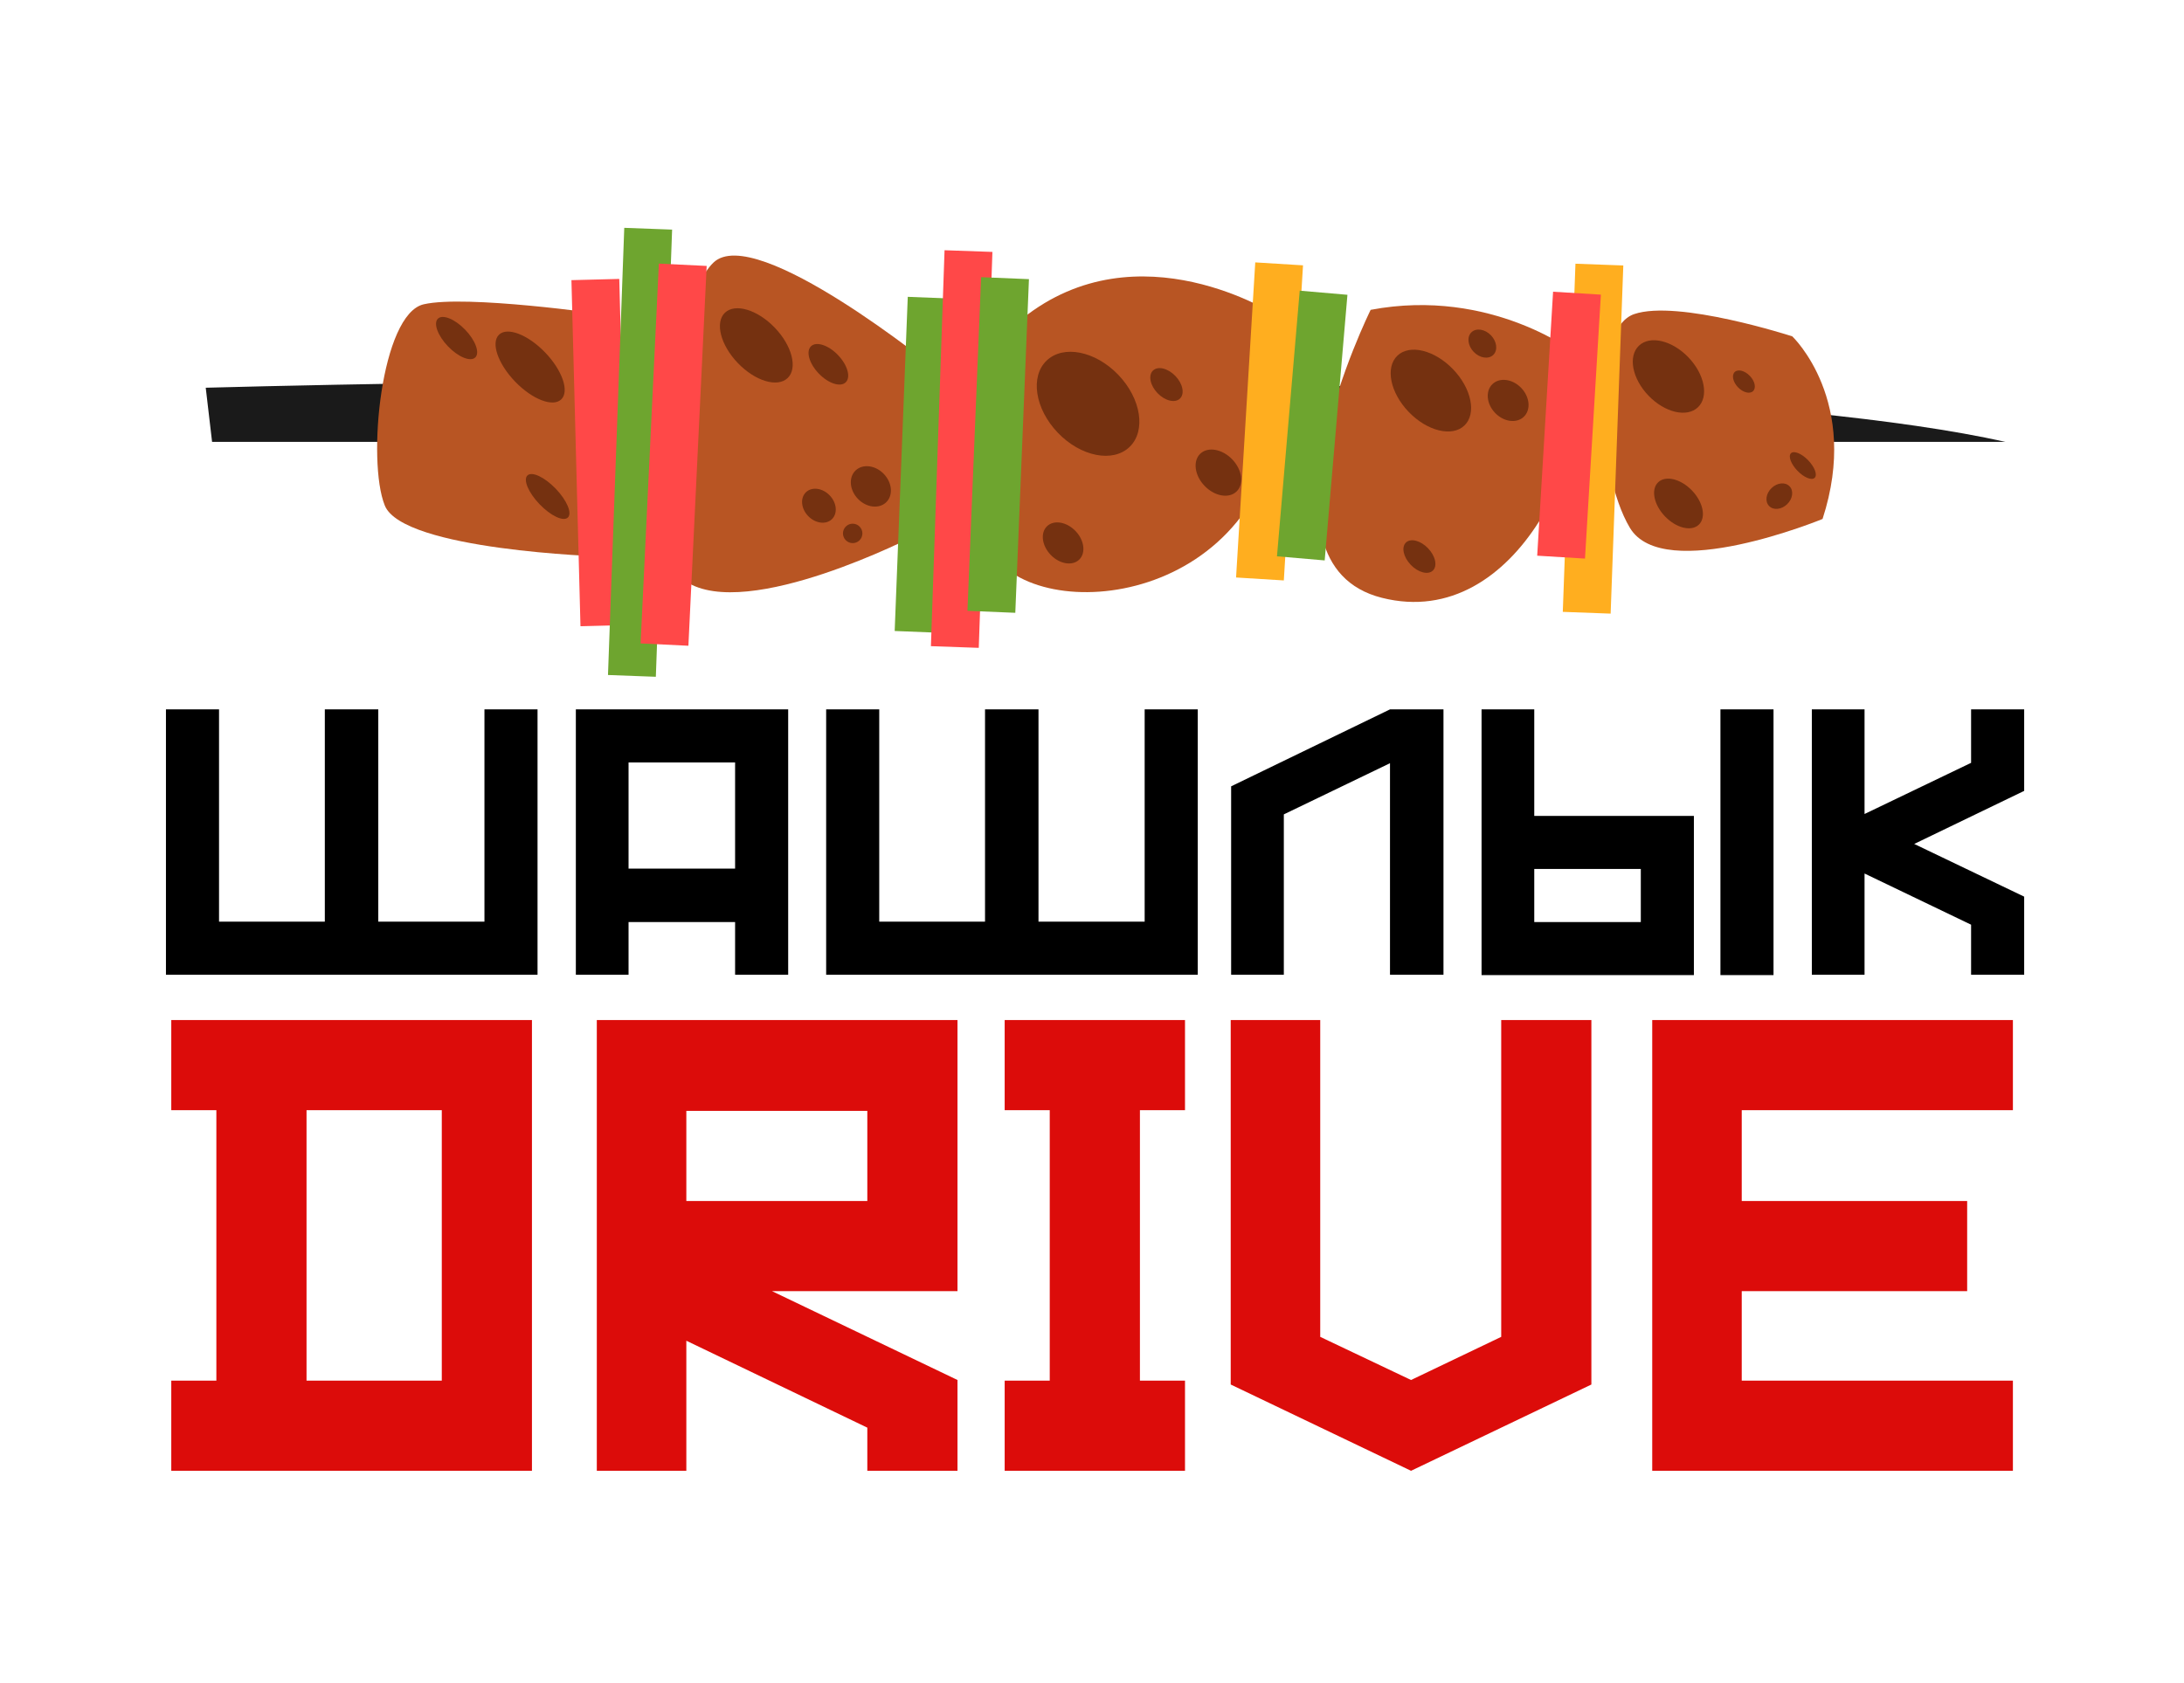 <?xml version="1.0" encoding="UTF-8"?> <svg xmlns="http://www.w3.org/2000/svg" width="144" height="111" viewBox="0 0 144 111" fill="none"><g clip-path="url(#clip0_29_588)"><path d="M31.942 46.784H35.442V64.284H10.942V46.784H14.442V60.784H21.417V46.784H24.942V60.784H31.942V46.784ZM37.968 46.784H51.968V64.284H48.468V60.809H41.443V64.284H37.968V46.784ZM48.468 57.284V50.284H41.443V57.284H48.468ZM75.472 46.784H78.972V64.284H54.472V46.784H57.972V60.784H64.947V46.784H68.472V60.784H75.472V46.784ZM91.648 46.784H95.174V64.284H91.648V50.334L84.648 53.709V64.284H81.174V51.859L91.648 46.784ZM101.16 53.809H111.685V64.309H97.685V46.784H101.16V53.809ZM108.185 60.809V57.309H101.16V60.809H108.185ZM116.935 64.309H113.435V46.784H116.935V64.309ZM129.962 46.784H133.462V52.159L126.212 55.659L133.462 59.134V64.284H129.962V60.984L122.937 57.609V64.284H119.462V46.784H122.937V53.684L129.962 50.309V46.784Z" fill="black"></path><path d="M11.293 67.274H35.074V97H11.293V91.055H14.266V73.219H11.293V67.274ZM29.129 91.055V73.219H20.211V91.055H29.129ZM39.35 67.274H63.131V85.152H50.901L63.131 91.012V91.055V97H57.186V94.155L45.253 88.422V97H39.35V67.274ZM57.186 79.207V73.262H45.253V79.207H57.186ZM78.132 73.219H75.16V91.055H78.132V97H66.242V91.055H69.214V73.219H66.242V67.274H78.132V73.219ZM98.981 67.274H104.926V91.31L93.036 97L81.146 91.31V67.274H87.048V88.167L93.036 91.012L98.981 88.167V67.274ZM132.719 73.219H114.84V79.207H129.703V85.152H114.84V91.055H132.719V97H108.938V67.274H132.719V73.219Z" fill="#DC0C0A"></path><path d="M132.232 29.143L13.983 29.14L13.565 25.571C13.565 25.571 104.725 23 132.232 29.143Z" fill="#1A1A1A"></path><path d="M39.784 20.728L39.677 36.702C39.677 36.702 26.568 36.296 25.372 33.341C24.174 30.386 25.134 20.708 27.938 20.068C30.74 19.426 39.784 20.728 39.784 20.728Z" fill="#B85523"></path><path d="M61.761 24.386C61.761 24.386 49.814 14.653 47.04 17.318C44.265 19.983 41.165 35.688 45.227 38.352C49.291 41.017 60.359 35.31 60.359 35.31L61.761 24.386Z" fill="#B85523"></path><path d="M84.156 20.795C84.156 20.795 75.062 14.888 67.407 21.011C67.407 21.011 61.347 34.632 67.002 37.956C72.656 41.28 87.175 37.459 84.157 20.794L84.156 20.795Z" fill="#B85523"></path><path d="M90.373 20.434C90.373 20.434 82.088 37.149 91.114 39.426C100.138 41.703 105.412 29.113 103.99 23.363C103.99 23.363 98.358 18.923 90.373 20.434Z" fill="#B85523"></path><path d="M118.175 22.185C118.175 22.185 122.694 26.464 120.169 34.226C120.169 34.226 109.689 38.547 107.462 34.805C105.233 31.062 104.86 21.707 107.741 20.717C110.619 19.729 118.176 22.184 118.176 22.184L118.175 22.185Z" fill="#B85523"></path><path d="M31.336 23.576C31.022 23.878 30.216 23.549 29.537 22.842C28.858 22.135 28.561 21.316 28.875 21.014C29.189 20.713 29.996 21.042 30.675 21.749C31.354 22.455 31.65 23.274 31.336 23.576Z" fill="#753110"></path><path d="M37.004 26.341C36.455 26.869 35.091 26.341 33.958 25.162C32.825 23.982 32.353 22.6 32.903 22.072C33.452 21.544 34.816 22.072 35.948 23.25C37.079 24.428 37.554 25.814 37.004 26.341Z" fill="#753110"></path><path d="M37.443 34.131C37.148 34.414 36.313 34.022 35.576 33.255C34.839 32.488 34.481 31.638 34.776 31.355C35.07 31.072 35.905 31.464 36.642 32.231C37.379 32.998 37.737 33.848 37.443 34.131Z" fill="#753110"></path><path d="M51.934 24.931C51.262 25.576 49.793 25.135 48.651 23.946C47.509 22.758 47.127 21.269 47.797 20.625C48.467 19.982 49.939 20.42 51.083 21.61C52.226 22.8 52.605 24.286 51.934 24.931Z" fill="#753110"></path><path d="M55.761 25.215C55.411 25.552 54.615 25.291 53.984 24.634C53.353 23.977 53.124 23.172 53.474 22.835C53.825 22.499 54.621 22.759 55.252 23.416C55.883 24.073 56.111 24.879 55.761 25.215Z" fill="#753110"></path><path d="M54.849 34.242C54.458 34.617 53.757 34.525 53.285 34.034C52.814 33.543 52.749 32.838 53.14 32.463C53.531 32.087 54.233 32.18 54.704 32.671C55.176 33.162 55.242 33.865 54.849 34.242Z" fill="#753110"></path><path d="M58.428 33.128C57.956 33.581 57.122 33.479 56.565 32.899C56.008 32.319 55.94 31.481 56.411 31.028C56.882 30.576 57.717 30.677 58.274 31.257C58.831 31.837 58.901 32.674 58.428 33.128Z" fill="#753110"></path><path d="M56.665 35.641C56.41 35.886 56.005 35.877 55.759 35.622C55.514 35.367 55.522 34.961 55.777 34.716C56.032 34.471 56.438 34.479 56.683 34.735C56.928 34.99 56.92 35.395 56.665 35.641Z" fill="#753110"></path><path d="M74.476 29.477C73.376 30.534 71.26 30.115 69.75 28.543C68.24 26.971 67.907 24.839 69.006 23.783C70.105 22.728 72.222 23.145 73.732 24.718C75.242 26.29 75.575 28.422 74.476 29.477Z" fill="#753110"></path><path d="M77.798 26.287C77.474 26.599 76.812 26.439 76.321 25.928C75.831 25.418 75.695 24.75 76.021 24.437C76.347 24.124 77.007 24.285 77.499 24.797C77.991 25.309 78.123 25.976 77.798 26.287Z" fill="#753110"></path><path d="M71.154 36.91C70.702 37.343 69.861 37.202 69.276 36.593C68.692 35.984 68.584 35.138 69.035 34.704C69.487 34.271 70.326 34.411 70.913 35.021C71.499 35.631 71.605 36.476 71.154 36.91Z" fill="#753110"></path><path d="M81.53 32.416C81.027 32.899 80.084 32.733 79.424 32.045C78.764 31.358 78.635 30.408 79.137 29.925C79.64 29.442 80.584 29.607 81.246 30.295C81.907 30.984 82.034 31.931 81.53 32.416Z" fill="#753110"></path><path d="M96.556 28.061C95.749 28.837 94.103 28.438 92.881 27.166C91.659 25.894 91.325 24.235 92.134 23.458C92.943 22.681 94.588 23.084 95.808 24.355C97.028 25.625 97.364 27.286 96.556 28.061Z" fill="#753110"></path><path d="M100.472 27.486C99.998 27.941 99.15 27.829 98.579 27.234C98.007 26.639 97.929 25.787 98.403 25.332C98.877 24.877 99.727 24.987 100.298 25.582C100.87 26.177 100.948 27.029 100.472 27.486Z" fill="#753110"></path><path d="M98.455 23.409C98.141 23.71 97.564 23.62 97.168 23.208C96.772 22.795 96.705 22.215 97.019 21.913C97.333 21.612 97.91 21.702 98.306 22.114C98.702 22.527 98.769 23.107 98.455 23.409Z" fill="#753110"></path><path d="M94.475 37.629C94.161 37.931 93.509 37.762 93.018 37.252C92.528 36.741 92.385 36.082 92.7 35.781C93.013 35.479 93.666 35.648 94.156 36.158C94.647 36.669 94.789 37.328 94.475 37.629Z" fill="#753110"></path><path d="M111.956 26.857C111.229 27.556 109.768 27.214 108.692 26.093C107.615 24.973 107.332 23.5 108.059 22.801C108.787 22.102 110.246 22.445 111.323 23.566C112.399 24.687 112.682 26.16 111.956 26.857Z" fill="#753110"></path><path d="M115.588 25.795C115.372 26.003 114.926 25.889 114.592 25.541C114.258 25.194 114.161 24.742 114.377 24.534C114.592 24.327 115.039 24.441 115.374 24.79C115.709 25.139 115.804 25.588 115.588 25.795Z" fill="#753110"></path><path d="M112.013 34.601C111.522 35.073 110.523 34.83 109.782 34.058C109.04 33.286 108.838 32.278 109.329 31.807C109.819 31.336 110.818 31.578 111.56 32.35C112.301 33.122 112.503 34.13 112.013 34.601Z" fill="#753110"></path><path d="M117.832 33.255C117.46 33.613 116.927 33.666 116.643 33.37C116.358 33.074 116.432 32.546 116.807 32.187C117.181 31.827 117.711 31.777 117.994 32.072C118.277 32.366 118.205 32.896 117.832 33.255Z" fill="#753110"></path><path d="M119.647 31.514C119.451 31.702 118.941 31.492 118.511 31.045C118.082 30.598 117.891 30.079 118.087 29.89C118.283 29.702 118.792 29.91 119.224 30.36C119.656 30.811 119.843 31.325 119.647 31.514Z" fill="#753110"></path><path d="M40.831 18.395L37.677 18.476L38.273 41.301L41.427 41.22L40.831 18.395Z" fill="#FF4848"></path><path d="M44.315 15.143L41.16 15.026L40.087 44.517L43.242 44.634L44.315 15.143Z" fill="#6EA52F"></path><path d="M107.031 17.508L103.876 17.392L103.041 40.353L106.196 40.469L107.031 17.508Z" fill="#FFAE1F"></path><path d="M46.594 17.539L43.442 17.385L42.238 42.434L45.389 42.588L46.594 17.539Z" fill="#FF4848"></path><path d="M63.008 19.702L59.853 19.576L58.99 41.614L62.145 41.74L63.008 19.702Z" fill="#6EA52F"></path><path d="M105.553 19.431L102.401 19.24L101.354 36.648L104.505 36.84L105.553 19.431Z" fill="#FF4848"></path><path d="M65.434 16.614L62.278 16.503L61.379 42.615L64.534 42.726L65.434 16.614Z" fill="#FF4848"></path><path d="M67.843 18.41L64.689 18.279L63.788 40.284L66.943 40.415L67.843 18.41Z" fill="#6EA52F"></path><path d="M85.913 17.499L82.764 17.305L81.499 38.086L84.648 38.28L85.913 17.499Z" fill="#FFAE1F"></path><path d="M88.842 19.442L85.696 19.17L84.196 36.689L87.342 36.96L88.842 19.442Z" fill="#6EA52F"></path></g><defs><clipPath id="clip0_29_588"><rect width="144" height="111" fill="white"></rect></clipPath></defs></svg> 